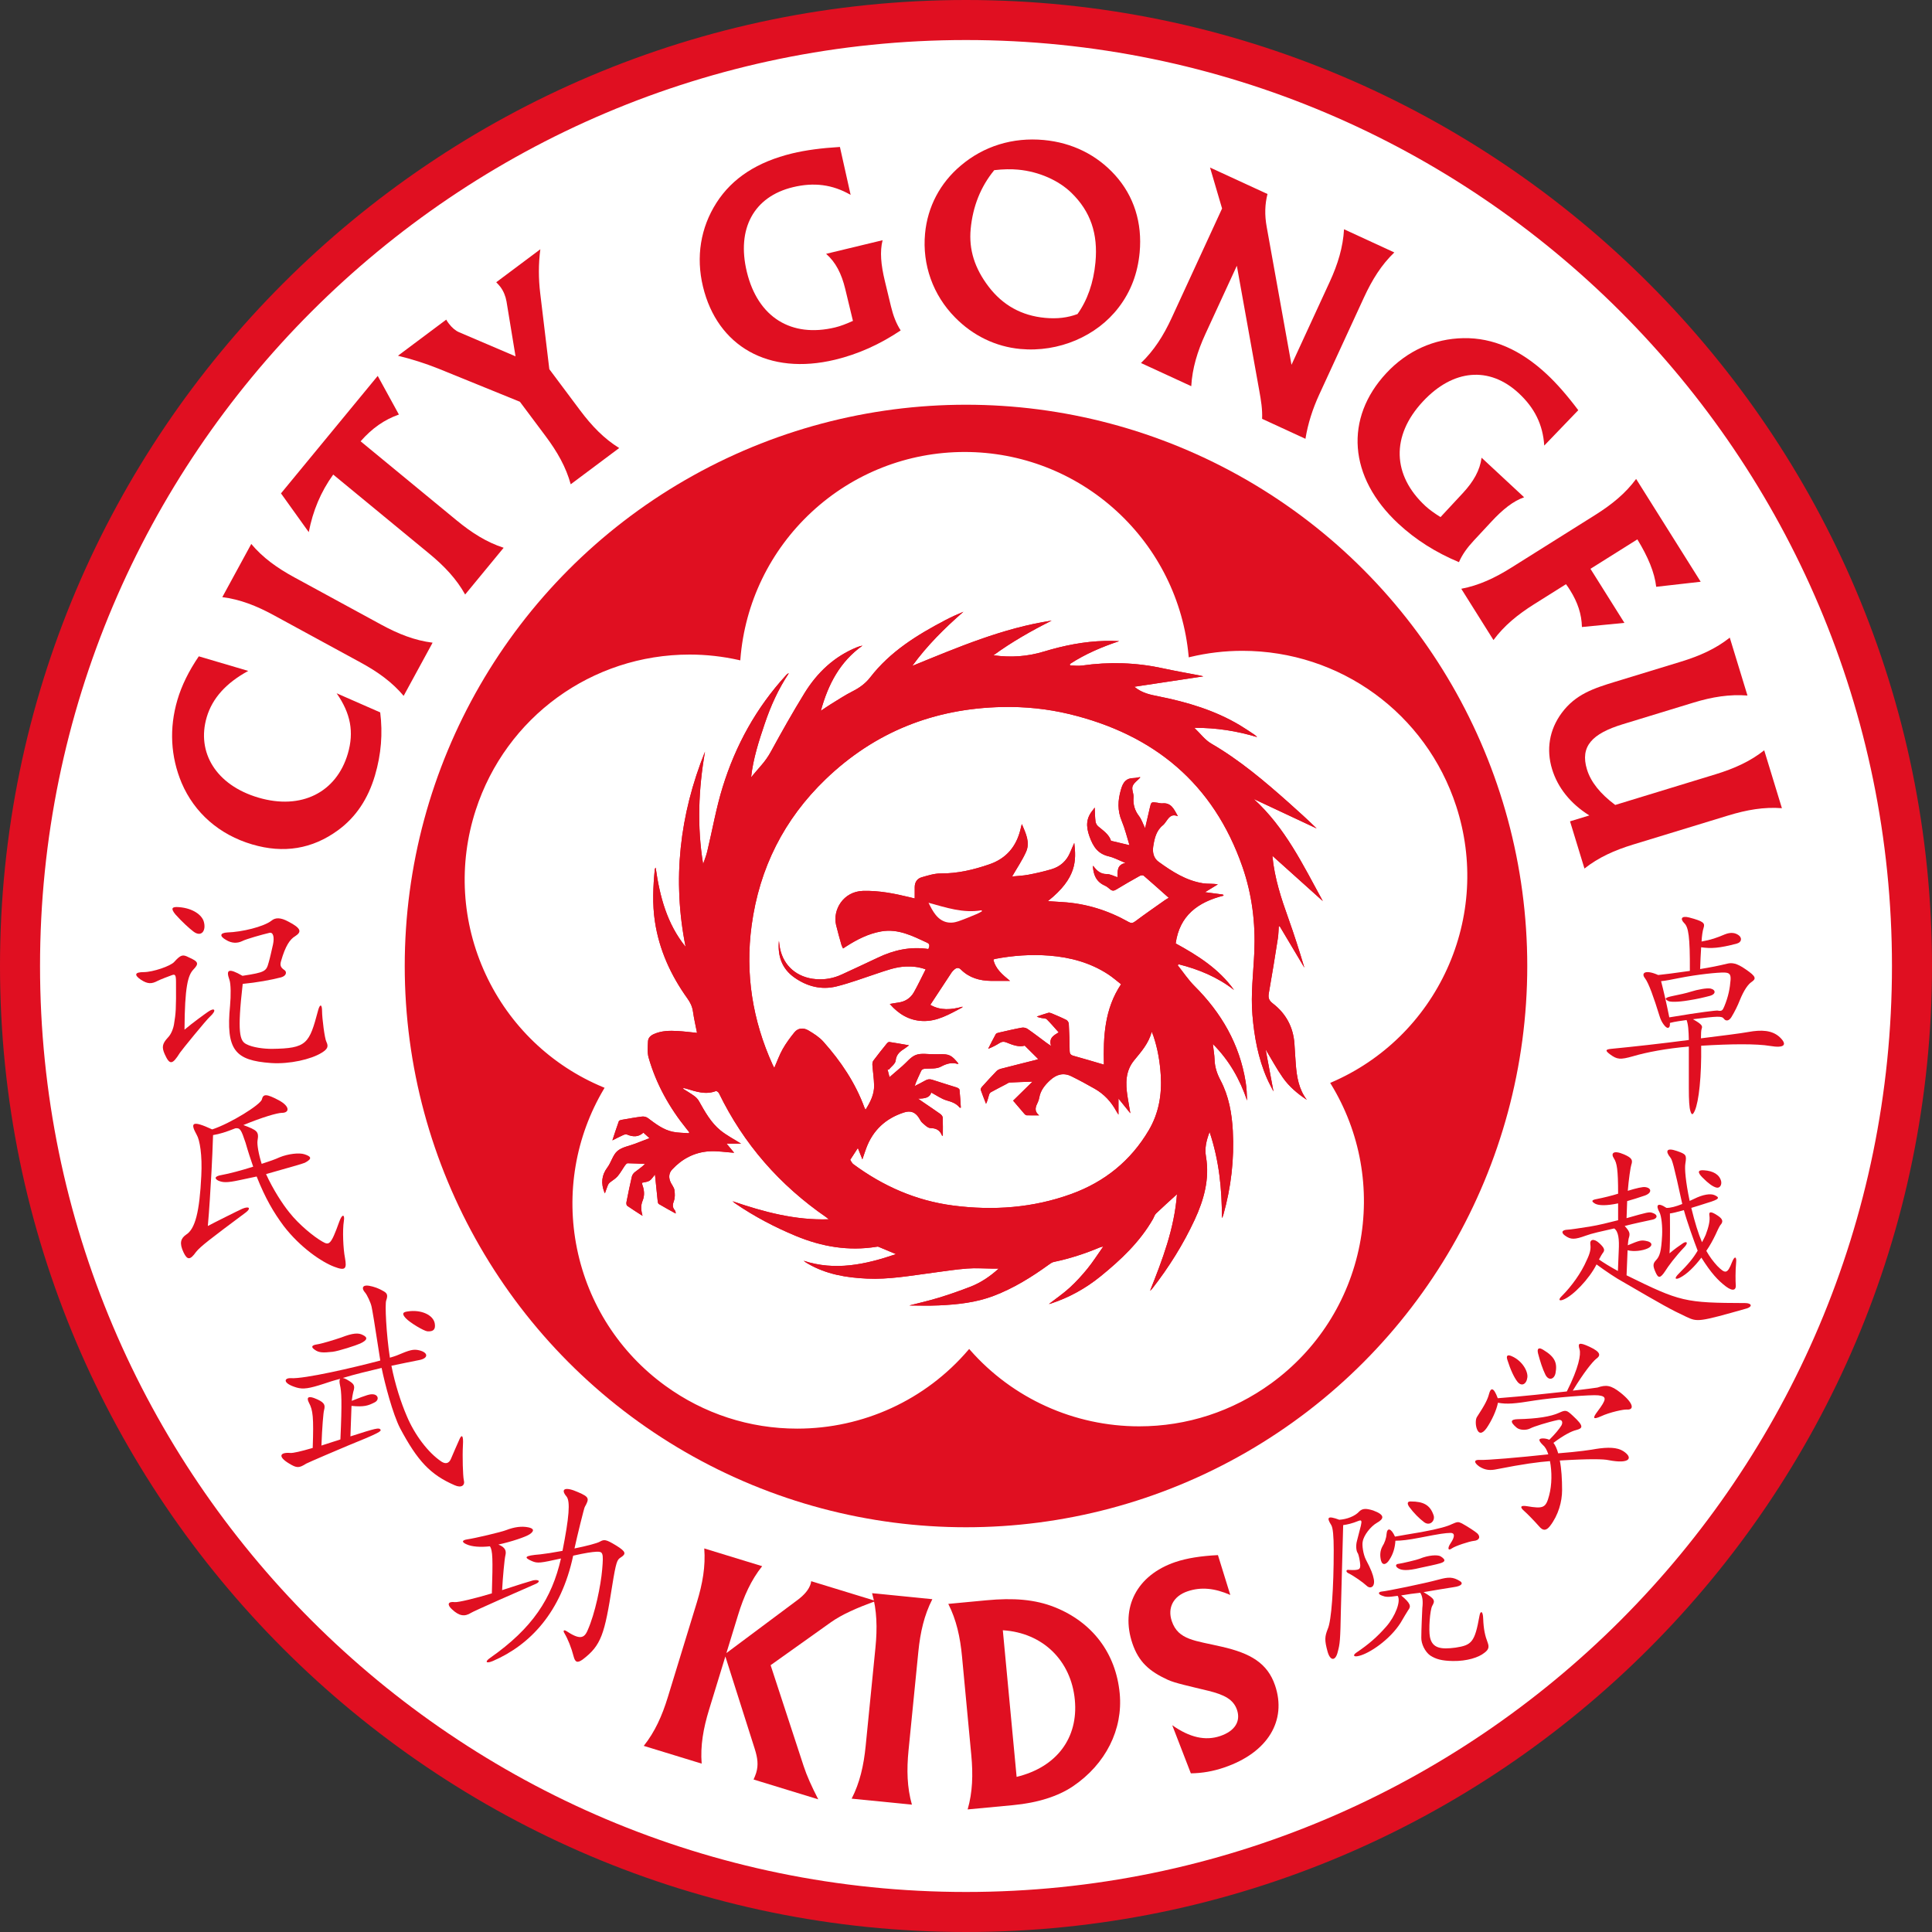 <?xml version="1.0" encoding="utf-8"?>
<!-- Generator: Adobe Illustrator 16.0.4, SVG Export Plug-In . SVG Version: 6.00 Build 0)  -->
<!DOCTYPE svg PUBLIC "-//W3C//DTD SVG 1.1//EN" "http://www.w3.org/Graphics/SVG/1.1/DTD/svg11.dtd">
<svg version="1.1" id="Layer_1" xmlns="http://www.w3.org/2000/svg" xmlns:xlink="http://www.w3.org/1999/xlink" x="0px" y="0px"
	 width="300px" height="300px" viewBox="0 0 300 300" enable-background="new 0 0 300 300" xml:space="preserve">
<rect x="0" y="0" width="300" height="300" fill="#333333" stroke="none"/>
<g>
	<g>
		<circle fill="#FFFFFF" cx="150" cy="149.999" r="146.892"/>
		<path fill="#E00F21" d="M150,300C67.29,300,0,232.71,0,149.999C0,67.289,67.29,0,150,0s150,67.289,150,149.999
			C300,232.71,232.71,300,150,300z M150,6.216C70.717,6.216,6.216,70.717,6.216,149.999c0,79.283,64.501,143.785,143.784,143.785
			s143.784-64.502,143.784-143.785C293.784,70.717,229.283,6.216,150,6.216z"/>
	</g>
	<circle fill="#E00F21" cx="150" cy="149.999" r="87.153"/>
	<g>
		<path fill="#E00F21" d="M32.097,111.373c-1.605,5.444,1.441,10.538,8.022,12.479c6.663,1.966,12.115-0.799,13.888-6.811
			c0.995-3.372,0.438-6.274-1.735-9.389l6.765,2.967c0.409,3.256,0.16,6.495-0.811,9.785c-1.078,3.656-2.976,6.497-5.734,8.511
			c-3.999,2.928-8.45,3.646-13.325,2.208c-5.119-1.51-8.977-4.9-10.962-9.549c-1.711-4.081-1.958-8.481-0.652-12.91
			c0.647-2.194,1.76-4.472,3.316-6.75l7.678,2.265C35.127,106.04,32.971,108.407,32.097,111.373z"/>
		<path fill="#E00F21" d="M55.998,102.874l-13.502-7.352c-2.678-1.458-5.221-2.456-7.976-2.799l4.496-8.257
			c1.783,2.127,4.001,3.721,6.68,5.179l13.502,7.351c2.678,1.458,5.221,2.457,7.976,2.799l-4.496,8.258
			C60.895,105.926,58.676,104.331,55.998,102.874z"/>
		<path fill="#E00F21" d="M66.648,85.967L51.741,73.691c-1.937,2.685-3.156,5.631-3.798,8.941l-4.313-6.021l15.022-18.241l3.288,6
			c-2.24,0.788-4.157,2.116-5.945,4.155l14.907,12.276c2.354,1.938,4.661,3.399,7.302,4.257l-5.977,7.258
			C70.878,89.891,69.001,87.905,66.648,85.967z"/>
		<path fill="#E00F21" d="M96.148,69.571L88.62,75.2c-0.733-2.677-2.084-5.05-3.91-7.491l-3.98-5.324l-12.687-5.158
			c-2.031-0.807-4.114-1.471-6.247-1.99l7.494-5.604c0.118,0.229,0.271,0.433,0.397,0.602c0.482,0.645,1.049,1.119,1.59,1.349
			l8.776,3.747l-1.402-8.521c-0.151-0.839-0.463-1.61-0.946-2.254c-0.203-0.271-0.414-0.483-0.651-0.729l6.85-5.122
			c-0.3,2.286-0.294,4.556-0.019,6.834l1.415,11.789l4.767,6.375C91.893,66.144,93.788,68.111,96.148,69.571z"/>
		<path fill="#E00F21" d="M129.671,55.856c-10.336,2.491-18.28-2.086-20.514-11.352c-1.112-4.611-0.375-9.146,2.092-13.01
			c2.467-3.862,6.393-6.378,11.787-7.678c2.06-0.496,4.507-0.825,7.386-0.996l1.663,7.442c-2.832-1.627-5.706-1.979-8.959-1.196
			c-6.054,1.46-8.777,6.43-7.159,13.143c1.708,7.083,6.92,10.271,13.715,8.633c0.824-0.198,1.741-0.551,2.762-1.015l-1.191-4.941
			c-0.576-2.389-1.485-4.174-2.975-5.471l8.771-2.114c-0.446,1.764-0.258,3.81,0.348,6.321l0.953,3.954
			c0.347,1.44,0.819,2.678,1.509,3.731C136.596,53.489,133.254,54.992,129.671,55.856z"/>
		<path fill="#E00F21" d="M148.295,49.286c-3.419-3.466-5.106-8.174-4.653-13.021c0.389-4.174,2.35-7.861,5.534-10.541
			c3.558-3.027,8.069-4.435,12.917-3.982c4.385,0.409,8.207,2.298,11.059,5.455c2.929,3.251,4.241,7.413,3.812,12.009
			c-0.304,3.246-1.376,6.081-3.264,8.541c-3.392,4.446-9.287,7.001-15.273,6.441C154.633,53.834,151.091,52.142,148.295,49.286z
			 M170.102,40.733c0.414-4.427-0.75-7.896-3.753-10.812c-1.95-1.883-4.968-3.271-8.256-3.577c-1.054-0.099-2.289-0.087-3.708,0.079
			c-2.11,2.567-3.333,5.643-3.66,9.142c-0.3,3.204,0.621,6.097,2.78,8.936c2.198,2.884,5.107,4.517,8.775,4.858
			c1.855,0.174,3.489-0.014,5.031-0.593C168.827,46.653,169.803,43.938,170.102,40.733z"/>
		<path fill="#E00F21" d="M187.2,51.806c-1.276,2.77-2.064,5.391-2.222,8.161l-7.808-3.597c2.004-1.921,3.484-4.223,4.76-6.992
			l7.833-17l-1.871-6.363l8.923,4.111c-0.404,1.586-0.465,3.235-0.121,5.119l3.848,21.402l5.937-12.885
			c1.276-2.769,2.064-5.39,2.222-8.161l7.808,3.597c-2.004,1.921-3.446,4.241-4.722,7.01l-6.929,15.039
			c-1.045,2.27-1.769,4.547-2.149,6.89l-6.73-3.102c0.067-1.461-0.168-2.875-0.444-4.4l-3.479-19.367L187.2,51.806z"/>
		<path fill="#E00F21" d="M217.13,81.312c-7.785-7.237-8.358-16.386-1.871-23.364c3.229-3.474,7.416-5.364,11.997-5.441
			c4.582-0.077,8.845,1.806,12.908,5.583c1.551,1.441,3.177,3.3,4.909,5.604l-5.284,5.497c-0.208-3.259-1.501-5.849-3.952-8.127
			c-4.559-4.238-10.205-3.763-14.904,1.293c-4.959,5.334-4.738,11.438,0.38,16.196c0.62,0.577,1.419,1.146,2.37,1.742l3.46-3.723
			c1.672-1.799,2.658-3.542,2.916-5.499l6.606,6.142c-1.716,0.602-3.317,1.889-5.076,3.78l-2.768,2.978
			c-1.01,1.086-1.78,2.162-2.276,3.319C222.926,85.775,219.828,83.821,217.13,81.312z"/>
		<path fill="#E00F21" d="M257.174,91.119c-0.257-2.24-1.271-4.653-2.926-7.366l-7.281,4.573l5.271,8.394l-6.598,0.643
			c-0.04-1.976-0.659-3.838-1.83-5.702c-0.204-0.323-0.406-0.646-0.645-0.946l-4.914,3.086c-2.582,1.622-4.697,3.351-6.346,5.586
			l-5-7.963c2.729-0.514,5.205-1.668,7.787-3.29l13.021-8.177c2.582-1.622,4.698-3.351,6.345-5.586l10.025,15.962L257.174,91.119z"
			/>
		<path fill="#E00F21" d="M241.009,119.441c-0.928-3.037-0.449-6.106,1.493-8.736c2.163-2.92,4.986-3.827,8.347-4.854l10.166-3.106
			c2.916-0.892,5.41-2.008,7.583-3.734l2.748,8.99c-2.768-0.217-5.471,0.211-8.387,1.103l-10.975,3.354
			c-4.779,1.46-6.651,3.449-5.562,7.014c0.594,1.944,2.036,3.762,4.389,5.522l15.552-4.753c2.917-0.892,5.41-2.008,7.583-3.734
			l2.748,8.99c-2.768-0.217-5.458,0.252-8.375,1.144l-14.702,4.492c-2.916,0.892-5.409,2.008-7.583,3.734l-2.24-7.33l2.997-0.916
			C243.836,124.777,241.876,122.276,241.009,119.441z"/>
	</g>
	<g>
		<path fill="#E00F21" d="M103.704,263.518l4.504-14.702c0.894-2.916,1.364-5.607,1.149-8.375l8.991,2.754
			c-1.729,2.173-2.848,4.666-3.741,7.582l-1.812,5.912l11.028-8.228c1.092-0.817,1.782-1.625,2.068-2.558
			c0.037-0.121,0.034-0.255,0.071-0.376l10.044,3.077c-2.936,1.051-5.295,2.099-6.994,3.307l-9.35,6.659l5.126,15.659
			c0.478,1.476,1.243,3.173,2.27,5.17l-10.043-3.078c0.152-0.352,0.304-0.704,0.403-1.027c0.373-1.214,0.225-2.323-0.226-3.745
			l-4.557-14.334l-2.532,8.264c-0.894,2.915-1.364,5.606-1.148,8.375l-8.991-2.756C101.692,268.926,102.811,266.434,103.704,263.518
			z"/>
		<path fill="#E00F21" d="M134.419,271.126l1.521-15.298c0.302-3.035,0.232-5.765-0.523-8.438l9.356,0.931
			c-1.267,2.471-1.872,5.134-2.174,8.169l-1.521,15.299c-0.301,3.033-0.232,5.765,0.523,8.436l-9.356-0.931
			C133.512,276.825,134.117,274.161,134.419,271.126z"/>
		<path fill="#E00F21" d="M150.822,272.534l-1.44-15.304c-0.285-3.037-0.876-5.702-2.131-8.179l5.945-0.561
			c4.131-0.389,7.514-0.153,10.608,1.087c5.835,2.343,9.478,7.146,10.064,13.387c0.524,5.564-2.158,10.963-7.276,14.423
			c-2.281,1.532-5.417,2.552-9.296,2.916l-7.041,0.664C151.024,278.299,151.107,275.569,150.822,272.534z M166.901,263.961
			c-0.572-6.072-4.937-10.425-11.183-10.815l2.142,22.768C164.139,274.386,167.452,269.82,166.901,263.961z"/>
		<path fill="#E00F21" d="M182.024,267.89c2.701,1.902,5.127,2.465,7.454,1.678c2.286-0.774,3.202-2.292,2.604-4.057
			c-0.558-1.646-2.008-2.361-4.449-2.965c-3.069-0.748-5.188-1.191-6.302-1.709c-2.859-1.312-4.514-2.763-5.493-5.649
			c-1.876-5.534,0.655-10.597,6.672-12.635c1.765-0.599,3.972-0.945,6.61-1.078l1.919,6.189c-2.416-1.059-4.545-1.274-6.631-0.568
			c-2.245,0.761-3.146,2.588-2.454,4.631c1.005,2.969,3.657,3.009,7.787,3.979c4.411,1.01,7.07,2.523,8.252,6.012
			c1.835,5.415-1.071,10.425-7.93,12.749c-1.685,0.571-3.37,0.875-5.15,0.896L182.024,267.89z"/>
	</g>
	<g>
		<path fill="#FFFFFF" d="M226.299,125.15c-5.702-17.547-23.911-27.536-41.55-23.303c-1.648-17.858-16.669-31.845-34.959-31.845
			c-18.451,0-33.576,14.23-35.001,32.316c-17.495-3.952-35.437,6.012-41.088,23.407c-5.702,17.547,3.158,36.33,19.917,43.272
			c-9.164,15.419-5.232,35.562,9.564,46.312c14.927,10.844,35.529,8.221,47.312-5.57c11.831,13.479,32.203,15.965,47,5.214
			c14.926-10.843,18.798-31.247,9.322-46.717C223.292,161.152,231.951,142.545,226.299,125.15z"/>
		<path fill="#E00F21" d="M123.79,222.2c-7.48,0-14.643-2.332-20.714-6.742c-7.163-5.204-12.078-12.846-13.838-21.516
			c-1.736-8.548-0.273-17.366,4.118-24.856c-8.087-3.406-14.576-9.674-18.284-17.67c-3.757-8.104-4.306-17.246-1.544-25.746
			c4.741-14.591,18.226-24.394,33.556-24.394c2.527,0,5.063,0.276,7.542,0.82c0.741-8.745,4.698-16.854,11.157-22.851
			c6.544-6.077,15.071-9.424,24.008-9.424c8.854,0,17.322,3.293,23.843,9.272c6.429,5.895,10.428,13.889,11.277,22.528
			c2.626-0.613,5.318-0.925,8.003-0.925c15.331,0,28.817,9.804,33.559,24.396c2.735,8.421,2.22,17.491-1.452,25.541
			c-3.62,7.936-9.986,14.209-17.941,17.687c4.541,7.51,6.105,16.396,4.405,25.044c-1.723,8.765-6.653,16.483-13.883,21.736
			c-6.071,4.409-13.234,6.741-20.713,6.741c0,0,0,0,0,0c-10.106,0-19.712-4.308-26.391-11.826
			C143.799,217.763,134.078,222.2,123.79,222.2z M107.084,101.64c-15.173,0-28.52,9.702-33.211,24.143
			c-2.734,8.412-2.191,17.462,1.528,25.481c3.699,7.977,10.193,14.216,18.286,17.568l0.193,0.08l-0.107,0.18
			c-4.428,7.451-5.913,16.25-4.181,24.778c1.743,8.581,6.607,16.145,13.697,21.295c6.009,4.365,13.098,6.672,20.501,6.672
			c10.251,0,19.934-4.452,26.566-12.214l0.136-0.159l0.138,0.158c6.615,7.536,16.186,11.859,26.257,11.859
			c7.403,0,14.492-2.308,20.5-6.673c7.156-5.198,12.036-12.838,13.741-21.512c1.696-8.628,0.11-17.493-4.467-24.964l-0.109-0.179
			l0.192-0.082c7.961-3.425,14.335-9.67,17.946-17.587c3.634-7.967,4.145-16.944,1.437-25.278
			c-4.693-14.442-18.041-24.146-33.214-24.146c-2.726,0-5.458,0.324-8.121,0.963l-0.204,0.05l-0.019-0.209
			c-0.796-8.63-4.767-16.621-11.181-22.503c-6.454-5.918-14.834-9.178-23.598-9.178c-8.845,0-17.284,3.313-23.762,9.328
			c-6.443,5.983-10.371,14.088-11.059,22.821l-0.016,0.209l-0.204-0.046C112.232,101.928,109.653,101.64,107.084,101.64z"/>
	</g>
	<g>
		<path fill="#E00F21" d="M132.003,180.128c0.39-0.601,0.779-1.202,1.208-1.863c0.238,0.597,0.453,1.133,0.702,1.756
			c0.219-0.635,0.394-1.182,0.592-1.718c1.044-2.816,3.029-4.645,5.871-5.564c1.009-0.325,1.731-0.062,2.315,0.835
			c0.17,0.262,0.298,0.578,0.527,0.771c0.387,0.33,0.836,0.812,1.265,0.82c0.92,0.016,1.479,0.352,1.797,1.175
			c0.006,0.017,0.07,0.009,0.125,0.013c0-0.939,0.021-1.88-0.018-2.816c-0.008-0.196-0.203-0.438-0.379-0.564
			c-0.884-0.632-1.791-1.231-2.688-1.844c-0.205-0.14-0.406-0.285-0.761-0.534c1.069,0.002,1.836-0.17,2.043-0.947
			c0.837,0.441,1.579,0.985,2.408,1.225c0.786,0.226,1.487,0.462,2.007,1.108c0.017,0.021,0.073,0.012,0.182,0.024
			c-0.062-0.94-0.107-1.872-0.205-2.798c-0.014-0.132-0.266-0.29-0.437-0.345c-1.251-0.404-2.516-0.769-3.761-1.189
			c-0.417-0.141-0.747-0.107-1.117,0.107c-0.536,0.312-1.099,0.576-1.65,0.862c0.272-0.836,0.646-1.536,0.964-2.261
			c0.165-0.374,0.394-0.427,0.771-0.443c0.783-0.034,1.67,0.043,2.316-0.301c0.864-0.46,1.649-0.709,2.585-0.443
			c0.046,0.014,0.104-0.021,0.167-0.035c-1.09-1.345-1.438-1.509-3.057-1.462c-0.251,0.006-0.501-0.003-0.752,0.002
			c-0.94,0.014-1.965-0.198-2.795,0.109c-0.809,0.299-1.419,1.133-2.117,1.733c-0.639,0.55-1.277,1.101-1.988,1.714
			c-0.125-0.487-0.22-0.861-0.316-1.236c0.062,0.028,0.125,0.057,0.187,0.085c0.379-0.467,1.029-0.908,1.082-1.412
			c0.106-1.023,0.74-1.461,1.459-1.923c0.172-0.11,0.33-0.244,0.611-0.457c-1.099-0.189-2.074-0.37-3.054-0.516
			c-0.117-0.018-0.296,0.127-0.389,0.243c-0.709,0.878-1.417,1.758-2.092,2.662c-0.127,0.17-0.161,0.453-0.145,0.678
			c0.076,1.061,0.248,2.119,0.265,3.18c0.022,1.369-0.575,2.551-1.328,3.755c-0.089-0.166-0.137-0.23-0.164-0.304
			c-1.415-3.864-3.672-7.215-6.388-10.261c-0.636-0.712-1.499-1.26-2.335-1.752c-0.733-0.431-1.58-0.413-2.165,0.312
			c-0.664,0.819-1.299,1.681-1.817,2.596c-0.512,0.909-0.862,1.906-1.304,2.914c-0.103-0.196-0.186-0.34-0.254-0.489
			c-3.133-6.906-4.281-14.13-3.263-21.643c1.205-8.879,5.028-16.487,11.5-22.703c7.644-7.345,16.839-10.972,27.398-11.202
			c3.524-0.076,7.022,0.275,10.446,1.101c13.117,3.167,22.366,10.768,26.865,23.699c1.493,4.287,2.046,8.73,1.848,13.266
			c-0.143,3.253-0.567,6.497-0.292,9.765c0.286,3.394,0.889,6.708,2.262,9.846c0.3,0.687,0.666,1.344,1.007,2.023
			c-0.412-2.205-0.815-4.37-1.219-6.531c0.899,1.491,1.699,2.995,2.67,4.377c0.978,1.392,2.279,2.497,3.721,3.444
			c-1.243-1.638-1.554-3.548-1.708-5.503c-0.083-1.062-0.138-2.126-0.21-3.188c-0.178-2.59-1.319-4.701-3.357-6.265
			c-0.646-0.495-0.741-0.918-0.612-1.645c0.502-2.816,0.95-5.641,1.395-8.467c0.096-0.612,0.097-1.24,0.143-1.861
			c0.048-0.006,0.094-0.012,0.142-0.018c1.278,2.145,2.556,4.289,3.833,6.434c-0.765-2.562-1.574-5.104-2.472-7.616
			c-1.118-3.126-2.167-6.262-2.496-9.759c2.653,2.384,5.242,4.707,7.83,7.031c-3.072-5.614-5.852-11.424-10.729-15.854
			c3.256,1.526,6.512,3.052,9.766,4.576c-1.394-1.366-2.833-2.668-4.283-3.959c-3.798-3.379-7.667-6.657-12.093-9.227
			c-0.954-0.555-1.661-1.531-2.61-2.437c3.452-0.02,6.628,0.497,9.749,1.437c-0.153-0.165-0.311-0.301-0.483-0.415
			c-0.715-0.471-1.422-0.958-2.156-1.397c-3.923-2.354-8.238-3.626-12.681-4.515c-1.274-0.255-2.532-0.485-3.746-1.489
			c3.65-0.55,7.147-1.076,10.714-1.614c-0.257-0.061-0.456-0.116-0.657-0.155c-1.865-0.36-3.74-0.681-5.596-1.087
			c-4.172-0.911-8.361-1.038-12.585-0.435c-0.606,0.086-1.238-0.01-1.858-0.021c-0.006-0.076-0.013-0.151-0.019-0.227
			c2.374-1.546,4.96-2.648,7.645-3.542c-0.749-0.035-1.479-0.049-2.207-0.033c-3.241,0.077-6.396,0.715-9.479,1.649
			c-2.563,0.777-5.132,0.957-7.833,0.576c2.865-2.09,5.905-3.808,9.035-5.382c-7.604,1.159-14.596,4.164-21.645,7.035
			c2.288-3.154,5.019-5.861,7.941-8.408c-0.966,0.402-1.911,0.833-2.829,1.314c-4.374,2.294-8.538,4.864-11.625,8.856
			c-0.721,0.933-1.642,1.623-2.714,2.161c-1.173,0.587-2.273,1.323-3.396,2.007c-0.494,0.302-0.966,0.64-1.571,1.042
			c1.136-4.138,2.978-7.643,6.465-10.121c-0.305,0.055-0.579,0.139-0.844,0.245c-3.55,1.435-6.195,3.943-8.167,7.145
			c-1.816,2.951-3.522,5.975-5.181,9.017c-0.453,0.832-0.975,1.567-1.591,2.262c-0.516,0.583-1.009,1.185-1.513,1.778
			c0.317-2.898,1.2-5.614,2.114-8.321c0.919-2.728,2.086-5.338,3.749-7.841c-0.168,0.075-0.211,0.084-0.239,0.108
			c-0.076,0.071-0.146,0.149-0.217,0.225c-4.612,5.03-7.827,10.881-9.828,17.36c-1.008,3.261-1.59,6.652-2.389,9.98
			c-0.159,0.664-0.423,1.304-0.64,1.955c-0.964-5.87-0.711-11.667,0.289-17.45c-3.94,9.81-5.101,19.893-3.007,30.308
			c-2.897-3.578-4.017-7.812-4.653-12.308c-0.077,0.136-0.126,0.187-0.132,0.239c-0.266,2.711-0.392,5.426,0.017,8.13
			c0.664,4.409,2.466,8.349,5.045,11.95c0.449,0.626,0.757,1.262,0.866,2.036c0.155,1.103,0.411,2.193,0.629,3.311
			c-1.034-0.102-2.004-0.229-2.979-0.285c-1.254-0.072-2.503-0.062-3.695,0.461c-0.531,0.231-0.915,0.587-0.939,1.141
			c-0.038,0.845-0.129,1.742,0.097,2.534c1.177,4.109,3.229,7.771,5.913,11.088c0.133,0.166,0.268,0.329,0.401,0.494
			c-0.027,0.05-0.053,0.101-0.08,0.151c-0.828-0.068-1.672-0.053-2.479-0.223c-1.49-0.312-2.674-1.234-3.866-2.127
			c-0.23-0.172-0.598-0.276-0.883-0.241c-1.076,0.133-2.146,0.329-3.215,0.515c-0.15,0.026-0.376,0.103-0.415,0.211
			c-0.339,0.938-0.644,1.892-1.003,2.975c0.661-0.328,1.158-0.592,1.67-0.822c0.177-0.079,0.428-0.157,0.584-0.091
			c0.911,0.383,1.776,0.438,2.563-0.285c0.324,0.295,0.598,0.544,0.944,0.857c-0.797,0.308-1.513,0.583-2.228,0.858
			c-0.934,0.36-2.04,0.524-2.754,1.139c-0.714,0.616-0.954,1.749-1.55,2.544c-0.924,1.229-1.008,2.486-0.474,3.856
			c0.014,0.034,0.033,0.067,0.086,0.168c0.164-0.457,0.299-0.87,0.461-1.272c0.057-0.142,0.157-0.283,0.274-0.381
			c0.406-0.336,0.892-0.599,1.229-0.991c0.445-0.518,0.771-1.139,1.167-1.704c0.097-0.138,0.266-0.326,0.399-0.324
			c0.901,0.012,1.801,0.067,2.702,0.11c-0.523,0.515-1.084,0.872-1.601,1.282c-0.205,0.164-0.392,0.432-0.45,0.683
			c-0.308,1.321-0.58,2.65-0.84,3.981c-0.034,0.177,0.003,0.47,0.119,0.551c0.775,0.542,1.581,1.042,2.375,1.556
			c-0.215-0.82-0.311-1.558,0.018-2.348c0.331-0.798,0.267-1.637-0.037-2.451c-0.046-0.124-0.049-0.263-0.061-0.331
			c0.426-0.108,0.853-0.123,1.166-0.319c0.322-0.205,0.532-0.585,0.851-0.958c0.145,1.432,0.274,2.757,0.418,4.082
			c0.018,0.172,0.057,0.42,0.173,0.488c0.863,0.514,1.748,0.992,2.627,1.482c-0.002-0.248-0.056-0.41-0.157-0.531
			c-0.378-0.451-0.33-0.866-0.124-1.417c0.19-0.505,0.164-1.133,0.087-1.686c-0.054-0.389-0.352-0.746-0.542-1.116
			c-0.396-0.775-0.36-1.5,0.195-2.096c1.542-1.656,3.457-2.659,5.708-2.811c1.292-0.086,2.604,0.137,3.911,0.222
			c-0.327-0.393-0.691-0.832-1.174-1.411c0.86,0,1.557,0,2.251,0c-1.103-0.697-2.229-1.273-3.19-2.051
			c-1.502-1.216-2.423-2.908-3.361-4.567c-0.175-0.312-0.452-0.591-0.742-0.801c-0.55-0.4-1.143-0.74-1.771-1.14
			c0.133-0.044,0.174-0.072,0.209-0.066c0.123,0.022,0.245,0.051,0.364,0.087c1.496,0.451,2.981,0.981,4.572,0.37
			c0.106-0.04,0.398,0.162,0.473,0.313c3.837,7.912,9.44,14.294,16.664,19.275c0.136,0.094,0.253,0.213,0.378,0.321
			c-5.165,0.169-10.005-1.116-14.929-2.804c0.227,0.182,0.319,0.267,0.421,0.336c2.961,2.021,6.114,3.685,9.425,5.057
			c4.021,1.667,8.162,2.377,12.498,1.682c0.101-0.017,0.221-0.042,0.308-0.007c0.86,0.353,1.715,0.719,2.737,1.149
			c-4.806,1.634-9.475,2.628-14.35,1.026c0.219,0.186,0.45,0.323,0.682,0.459c2.826,1.644,5.94,2.165,9.141,2.312
			c3.425,0.159,6.787-0.453,10.162-0.898c1.795-0.236,3.588-0.523,5.392-0.661c1.328-0.104,2.67-0.002,4.006,0.008
			c0.26,0.002,0.519,0,0.911,0c-1.376,1.251-2.794,2.193-4.395,2.814c-1.613,0.627-3.249,1.202-4.904,1.706
			c-1.606,0.489-3.249,0.86-4.58,1.205c1.343,0,2.975,0.062,4.6-0.014c2.885-0.131,5.756-0.437,8.483-1.473
			c3.108-1.182,5.908-2.922,8.592-4.862c0.232-0.166,0.487-0.354,0.757-0.411c2.462-0.513,4.84-1.284,7.156-2.258
			c0.119-0.051,0.25-0.067,0.53-0.14c-0.873,1.234-1.6,2.388-2.453,3.438c-0.854,1.051-1.777,2.061-2.774,2.973
			c-0.979,0.896-2.089,1.649-3.217,2.524c0.171-0.043,0.252-0.058,0.328-0.082c2.829-0.935,5.391-2.351,7.703-4.229
			c3.149-2.557,6.075-5.316,8.124-8.877c0.166-0.289,0.254-0.651,0.482-0.871c1.017-0.977,2.071-1.912,3.252-2.992
			c-0.414,5.379-2.266,10.187-4.176,14.983c0.147-0.107,0.259-0.229,0.36-0.359c2.576-3.311,4.793-6.853,6.56-10.653
			c1.436-3.088,2.348-6.348,1.763-9.779c-0.231-1.362,0.047-2.499,0.556-3.863c1.488,4.447,1.922,8.873,1.916,13.373
			c0.116-0.174,0.175-0.346,0.224-0.52c1.197-4.26,1.707-8.606,1.469-13.02c-0.146-2.722-0.622-5.414-1.913-7.856
			c-0.542-1.026-0.884-2.039-0.92-3.191c-0.025-0.769-0.164-1.535-0.268-2.448c2.562,2.565,4.206,5.508,5.316,8.783
			c-0.036-0.98-0.071-1.944-0.223-2.89c-0.946-5.867-3.771-10.728-7.943-14.89c-0.973-0.972-1.743-2.145-2.606-3.224
			c0.049-0.053,0.098-0.103,0.147-0.155c3.111,0.785,6.034,1.986,8.599,3.992c-2.362-3.311-5.69-5.381-9.061-7.229
			c0.597-4.337,3.468-6.431,7.452-7.425c-0.042-0.055-0.085-0.111-0.127-0.168c-0.863-0.113-1.725-0.227-2.77-0.364
			c0.773-0.471,1.381-0.841,1.989-1.212c-0.791-0.147-1.549-0.053-2.276-0.163c-2.64-0.409-4.823-1.825-6.927-3.346
			c-0.757-0.546-0.973-1.446-0.83-2.375c0.192-1.246,0.458-2.469,1.527-3.319c0.146-0.114,0.253-0.278,0.369-0.428
			c0.466-0.6,0.806-1.411,1.936-0.953c-0.609-1.091-1.031-2.129-2.417-1.997c-0.243,0.021-0.497-0.057-0.745-0.094
			c-0.984-0.146-0.982-0.147-1.202,0.808c-0.237,1.03-0.479,2.06-0.729,3.145c-0.34-0.694-0.552-1.368-0.956-1.896
			c-0.673-0.883-0.928-1.808-0.841-2.904c0.045-0.562-0.317-1.208-0.152-1.697c0.177-0.522,0.764-0.902,1.17-1.348
			c0.01-0.011,0.001-0.039,0.001-0.093c-0.333,0.052-0.66,0.146-0.987,0.149c-1.2,0.019-1.649,0.635-1.984,1.785
			c-0.497,1.703-0.561,3.257,0.129,4.906c0.502,1.198,0.8,2.48,1.193,3.735c-0.969-0.23-1.871-0.445-2.866-0.681
			c-0.292-0.967-1.187-1.569-2.005-2.251c-0.206-0.173-0.369-0.484-0.403-0.751c-0.085-0.67-0.086-1.35-0.127-2.162
			c-0.14,0.199-0.189,0.284-0.252,0.357c-1.092,1.272-1.132,2.546-0.544,4.164c0.578,1.59,1.296,2.665,2.989,3.06
			c0.833,0.194,1.612,0.627,2.583,1.019c-1.399,0.314-1.184,1.333-1.246,2.219c-0.589-0.187-1.124-0.495-1.656-0.49
			c-0.988,0.008-1.549-0.538-2.072-1.228c-0.017-0.023-0.068-0.021-0.08-0.024c0.062,1.339,0.51,2.45,1.842,3.039
			c0.301,0.132,0.568,0.356,0.822,0.57c0.314,0.268,0.575,0.279,0.944,0.053c1.212-0.74,2.446-1.444,3.687-2.137
			c0.158-0.089,0.477-0.119,0.59-0.022c1.297,1.115,2.569,2.261,3.886,3.432c-0.231,0.145-0.412,0.241-0.579,0.358
			c-1.551,1.097-3.116,2.176-4.635,3.313c-0.371,0.278-0.626,0.302-0.994,0.094c-3.196-1.803-6.612-2.877-10.286-3.098
			c-0.733-0.044-1.467-0.095-2.276-0.146c4.527-3.588,4.414-6.342,4.107-9.042c-0.208,0.475-0.426,0.946-0.621,1.426
			c-0.556,1.372-1.564,2.269-2.962,2.675c-1.158,0.338-2.34,0.613-3.528,0.836c-0.865,0.164-1.755,0.194-2.541,0.275
			c0.734-1.277,1.559-2.487,2.154-3.8c0.667-1.473-0.006-2.844-0.64-4.335c-0.072,0.239-0.092,0.298-0.107,0.358
			c-0.035,0.142-0.066,0.285-0.1,0.427c-0.642,2.676-2.181,4.545-4.83,5.459c-2.461,0.851-4.951,1.438-7.585,1.423
			c-0.976-0.006-1.967,0.319-2.925,0.589c-0.707,0.198-1.083,0.757-1.093,1.514c-0.007,0.576-0.001,1.153-0.001,1.778
			c-0.334-0.082-0.594-0.146-0.855-0.208c-2.358-0.571-4.724-1.034-7.178-0.966c-3.055,0.088-4.73,2.95-4.175,5.292
			c0.247,1.034,0.544,2.058,0.829,3.081c0.052,0.188,0.159,0.36,0.253,0.566c0.219-0.142,0.375-0.242,0.532-0.344
			c1.666-1.064,3.408-1.952,5.378-2.301c2.646-0.47,4.897,0.709,7.17,1.761c0.447,0.206,0.343,0.593,0.167,0.969
			c-2.787-0.414-5.374,0.159-7.862,1.353c-1.845,0.886-3.709,1.728-5.563,2.594c-1.278,0.597-2.612,0.844-4.021,0.734
			c-2.921-0.228-5.045-2.037-5.598-4.806c-0.076-0.378-0.108-0.765-0.16-1.147c-0.223,2.325,0.441,4.314,2.389,5.692
			c1.965,1.39,4.194,1.971,6.544,1.39c2.121-0.526,4.18-1.305,6.259-1.992c1.487-0.492,2.955-1.049,4.547-1.101
			c0.978-0.031,1.936,0.046,3.043,0.44c-0.636,1.25-1.187,2.436-1.832,3.569c-0.522,0.917-1.361,1.45-2.429,1.592
			c-0.405,0.053-0.807,0.134-1.305,0.217c1.377,1.585,3.016,2.548,5.049,2.643c2.317,0.107,4.241-1.08,6.201-2.103
			c0.019-0.01,0.017-0.059,0.034-0.119c-1.726,0.483-3.416,0.632-4.996-0.287c1.116-1.7,2.211-3.374,3.316-5.042
			c0.114-0.173,0.274-0.316,0.431-0.454c0.329-0.285,0.667-0.323,0.998,0.009c1.293,1.293,2.91,1.742,4.681,1.769
			c0.942,0.012,1.885,0.002,2.952,0.002c-1.17-0.966-2.256-1.844-2.582-3.307c0.122-0.055,0.176-0.093,0.235-0.104
			c2.806-0.534,5.628-0.738,8.482-0.512c3.26,0.261,6.334,1.095,9.094,2.896c0.708,0.462,1.345,1.026,2.012,1.542
			c-2.565,3.851-2.771,8.105-2.663,12.484c-1.645-0.481-3.181-0.944-4.729-1.37c-0.44-0.121-0.587-0.325-0.591-0.78
			c-0.011-1.4-0.057-2.801-0.131-4.198c-0.01-0.207-0.197-0.495-0.383-0.59c-0.744-0.376-1.516-0.7-2.285-1.023
			c-0.161-0.069-0.37-0.123-0.526-0.079c-0.598,0.168-1.184,0.381-1.775,0.575c0.259,0.144,0.519,0.186,0.777,0.238
			c0.263,0.053,0.61,0.03,0.772,0.19c0.642,0.64,1.227,1.335,1.848,2.027c-0.655,0.433-1.59,0.791-1.184,2.112
			c-0.334-0.229-0.505-0.338-0.669-0.459c-0.991-0.732-1.968-1.488-2.981-2.189c-0.235-0.162-0.612-0.243-0.892-0.192
			c-1.191,0.22-2.371,0.498-3.551,0.767c-0.175,0.041-0.415,0.104-0.487,0.233c-0.418,0.748-0.795,1.52-1.186,2.282
			c0.664-0.255,1.236-0.557,1.783-0.902c0.347-0.221,0.649-0.251,1.042-0.089c0.967,0.396,1.952,0.771,2.854,0.501
			c0.752,0.747,1.419,1.411,2.103,2.091c-0.122,0.04-0.253,0.095-0.391,0.129c-1.801,0.456-3.606,0.9-5.404,1.369
			c-0.248,0.065-0.518,0.191-0.692,0.371c-0.771,0.795-1.518,1.615-2.259,2.438c-0.108,0.121-0.232,0.344-0.191,0.466
			c0.25,0.731,0.545,1.446,0.825,2.167c0.242-0.483,0.336-0.951,0.471-1.404c0.045-0.154,0.164-0.328,0.299-0.403
			c0.761-0.421,1.537-0.817,2.31-1.22c0.2-0.104,0.402-0.267,0.611-0.279c1.124-0.064,2.25-0.089,3.522-0.134
			c-1.04,1.022-2.017,1.98-3.007,2.952c0.602,0.706,1.167,1.376,1.743,2.038c0.089,0.104,0.224,0.227,0.342,0.232
			c0.592,0.024,1.185,0.01,1.953,0.01c-0.87-0.714-0.508-1.386-0.19-2.067c0.096-0.206,0.167-0.433,0.206-0.657
			c0.196-1.154,0.876-1.987,1.714-2.752c0.985-0.896,2.067-1.188,3.277-0.591c1.234,0.607,2.446,1.265,3.642,1.948
			c1.449,0.829,2.548,2.018,3.343,3.486c0.07,0.131,0.156,0.251,0.328,0.528c0-0.915,0-1.648,0-2.499
			c0.639,0.79,1.199,1.483,1.846,2.284c-0.167-0.985-0.323-1.823-0.451-2.665c-0.298-1.965-0.327-3.882,1.028-5.544
			c1.079-1.323,2.24-2.592,2.744-4.449c0.128,0.317,0.195,0.467,0.248,0.621c0.68,1.991,1.022,4.051,1.153,6.139
			c0.189,3.005-0.318,5.908-1.852,8.514c-2.796,4.754-6.874,8.042-12.047,9.918c-5.953,2.157-12.103,2.604-18.348,1.791
			c-5.738-0.747-10.876-3.007-15.51-6.438c-0.203-0.151-0.309-0.432-0.46-0.65L132.003,180.128z"/>
		<path fill-rule="evenodd" clip-rule="evenodd" fill="#E00F21" d="M132.026,180.109c0.152,0.219,0.258,0.499,0.46,0.65
			c4.634,3.432,9.772,5.691,15.51,6.438c6.245,0.812,12.395,0.366,18.348-1.791c5.174-1.876,9.251-5.164,12.047-9.918
			c1.534-2.605,2.041-5.509,1.852-8.514c-0.131-2.088-0.474-4.147-1.153-6.139c-0.053-0.154-0.12-0.304-0.248-0.621
			c-0.503,1.857-1.665,3.126-2.744,4.449c-1.354,1.662-1.326,3.579-1.028,5.544c0.128,0.842,0.284,1.68,0.451,2.665
			c-0.647-0.801-1.207-1.494-1.846-2.284c0,0.851,0,1.584,0,2.499c-0.172-0.277-0.258-0.397-0.328-0.528
			c-0.795-1.469-1.894-2.657-3.343-3.486c-1.196-0.684-2.408-1.341-3.642-1.948c-1.21-0.598-2.292-0.306-3.277,0.591
			c-0.838,0.765-1.518,1.598-1.714,2.752c-0.039,0.225-0.11,0.451-0.206,0.657c-0.318,0.682-0.68,1.354,0.19,2.067
			c-0.768,0-1.361,0.015-1.953-0.01c-0.118-0.006-0.253-0.129-0.342-0.232c-0.576-0.662-1.141-1.332-1.743-2.038
			c0.99-0.972,1.967-1.93,3.007-2.952c-1.272,0.045-2.398,0.069-3.522,0.134c-0.208,0.013-0.411,0.176-0.611,0.279
			c-0.773,0.402-1.549,0.799-2.31,1.22c-0.135,0.075-0.254,0.249-0.299,0.403c-0.135,0.453-0.229,0.921-0.471,1.404
			c-0.28-0.721-0.576-1.436-0.825-2.167c-0.042-0.122,0.083-0.345,0.191-0.466c0.741-0.823,1.487-1.644,2.259-2.438
			c0.175-0.18,0.445-0.306,0.692-0.371c1.798-0.469,3.603-0.913,5.404-1.369c0.137-0.034,0.269-0.089,0.391-0.129
			c-0.684-0.68-1.351-1.344-2.103-2.091c-0.902,0.27-1.887-0.104-2.854-0.501c-0.393-0.162-0.695-0.132-1.042,0.089
			c-0.546,0.346-1.119,0.647-1.783,0.902c0.391-0.763,0.768-1.534,1.186-2.282c0.072-0.13,0.312-0.192,0.487-0.233
			c1.181-0.269,2.36-0.547,3.551-0.767c0.28-0.051,0.657,0.03,0.892,0.192c1.014,0.701,1.99,1.457,2.981,2.189
			c0.164,0.121,0.335,0.23,0.669,0.459c-0.406-1.321,0.529-1.68,1.184-2.112c-0.621-0.692-1.206-1.388-1.848-2.027
			c-0.162-0.16-0.509-0.138-0.772-0.19c-0.258-0.053-0.518-0.095-0.777-0.238c0.591-0.194,1.177-0.407,1.775-0.575
			c0.157-0.044,0.365,0.01,0.526,0.079c0.769,0.323,1.542,0.647,2.285,1.023c0.186,0.095,0.373,0.383,0.383,0.59
			c0.075,1.397,0.121,2.798,0.131,4.198c0.003,0.455,0.151,0.659,0.591,0.78c1.548,0.426,3.084,0.889,4.729,1.37
			c-0.108-4.379,0.097-8.634,2.663-12.484c-0.667-0.516-1.305-1.08-2.012-1.542c-2.76-1.801-5.834-2.635-9.094-2.896
			c-2.854-0.227-5.677-0.022-8.482,0.512c-0.059,0.011-0.113,0.049-0.235,0.104c0.326,1.463,1.412,2.341,2.582,3.307
			c-1.067,0-2.009,0.01-2.952-0.002c-1.771-0.026-3.388-0.476-4.681-1.769c-0.331-0.332-0.669-0.294-0.998-0.009
			c-0.157,0.138-0.317,0.281-0.431,0.454c-1.105,1.668-2.2,3.342-3.316,5.042c1.581,0.919,3.27,0.771,4.996,0.287
			c-0.017,0.061-0.016,0.109-0.034,0.119c-1.96,1.022-3.884,2.21-6.201,2.103c-2.033-0.095-3.672-1.058-5.049-2.643
			c0.498-0.083,0.899-0.164,1.305-0.217c1.068-0.142,1.907-0.675,2.429-1.592c0.645-1.134,1.196-2.319,1.832-3.569
			c-1.107-0.395-2.066-0.472-3.043-0.44c-1.592,0.052-3.06,0.608-4.547,1.101c-2.079,0.688-4.138,1.466-6.259,1.992
			c-2.35,0.581-4.579,0-6.544-1.39c-1.948-1.378-2.611-3.367-2.389-5.692c0.052,0.383,0.084,0.77,0.16,1.147
			c0.553,2.769,2.677,4.578,5.598,4.806c1.409,0.109,2.744-0.138,4.021-0.734c1.854-0.866,3.718-1.708,5.563-2.594
			c2.488-1.193,5.075-1.767,7.862-1.353c0.175-0.376,0.279-0.763-0.167-0.969c-2.273-1.052-4.524-2.23-7.17-1.761
			c-1.97,0.349-3.712,1.236-5.378,2.301c-0.157,0.102-0.313,0.202-0.532,0.344c-0.094-0.206-0.201-0.378-0.253-0.566
			c-0.285-1.023-0.583-2.047-0.829-3.081c-0.556-2.342,1.12-5.204,4.175-5.292c2.455-0.068,4.82,0.395,7.178,0.966
			c0.261,0.062,0.521,0.126,0.855,0.208c0-0.625-0.006-1.202,0.001-1.778c0.01-0.757,0.386-1.315,1.093-1.514
			c0.958-0.27,1.95-0.595,2.925-0.589c2.634,0.015,5.125-0.572,7.585-1.423c2.649-0.914,4.188-2.783,4.83-5.459
			c0.034-0.142,0.065-0.285,0.1-0.427c0.015-0.061,0.035-0.119,0.107-0.358c0.634,1.491,1.308,2.862,0.64,4.335
			c-0.595,1.312-1.42,2.522-2.154,3.8c0.786-0.081,1.676-0.111,2.541-0.275c1.188-0.223,2.37-0.498,3.528-0.836
			c1.398-0.406,2.406-1.303,2.962-2.675c0.195-0.479,0.413-0.951,0.621-1.425c0.307,2.699,0.42,5.453-4.107,9.041
			c0.81,0.051,1.543,0.102,2.276,0.146c3.674,0.221,7.09,1.295,10.286,3.098c0.367,0.208,0.623,0.185,0.994-0.094
			c1.519-1.138,3.083-2.217,4.635-3.313c0.167-0.117,0.348-0.214,0.579-0.358c-1.317-1.171-2.589-2.316-3.886-3.432
			c-0.113-0.097-0.432-0.066-0.59,0.022c-1.24,0.692-2.475,1.396-3.687,2.137c-0.369,0.227-0.629,0.215-0.944-0.053
			c-0.254-0.214-0.521-0.438-0.822-0.57c-1.332-0.589-1.78-1.7-1.842-3.039c0.012,0.004,0.063,0.001,0.08,0.024
			c0.523,0.689,1.083,1.235,2.072,1.228c0.532-0.005,1.067,0.304,1.656,0.49c0.062-0.886-0.154-1.904,1.246-2.219
			c-0.971-0.392-1.75-0.824-2.583-1.019c-1.692-0.395-2.411-1.47-2.989-3.06c-0.588-1.618-0.547-2.892,0.544-4.164
			c0.063-0.073,0.112-0.158,0.252-0.357c0.042,0.812,0.042,1.492,0.127,2.162c0.034,0.267,0.197,0.578,0.403,0.751
			c0.818,0.682,1.713,1.284,2.005,2.251c0.996,0.235,1.897,0.45,2.866,0.681c-0.393-1.255-0.691-2.537-1.193-3.735
			c-0.69-1.649-0.626-3.203-0.129-4.906c0.335-1.15,0.784-1.767,1.984-1.785c0.327-0.004,0.654-0.098,0.987-0.149
			c0,0.054,0.009,0.082-0.001,0.093c-0.406,0.445-0.993,0.825-1.17,1.348c-0.166,0.489,0.197,1.135,0.152,1.697
			c-0.087,1.097,0.168,2.021,0.841,2.904c0.404,0.527,0.616,1.201,0.956,1.896c0.251-1.085,0.493-2.114,0.729-3.145
			c0.22-0.955,0.217-0.954,1.202-0.808c0.248,0.037,0.502,0.115,0.745,0.094c1.386-0.132,1.808,0.906,2.417,1.997
			c-1.13-0.458-1.47,0.354-1.936,0.953c-0.116,0.149-0.223,0.313-0.369,0.428c-1.069,0.851-1.335,2.073-1.527,3.319
			c-0.144,0.929,0.073,1.829,0.83,2.375c2.104,1.521,4.288,2.937,6.927,3.346c0.727,0.11,1.486,0.016,2.276,0.163
			c-0.608,0.371-1.216,0.741-1.989,1.212c1.045,0.138,1.907,0.251,2.77,0.364c0.042,0.057,0.085,0.113,0.127,0.168
			c-3.984,0.994-6.855,3.088-7.452,7.425c3.371,1.849,6.699,3.919,9.061,7.229c-2.565-2.006-5.488-3.207-8.599-3.992
			c-0.049,0.053-0.098,0.103-0.147,0.155c0.863,1.079,1.633,2.252,2.606,3.224c4.171,4.162,6.997,9.022,7.943,14.89
			c0.152,0.945,0.187,1.909,0.223,2.89c-1.111-3.275-2.755-6.218-5.316-8.783c0.104,0.913,0.243,1.68,0.268,2.448
			c0.036,1.152,0.378,2.165,0.92,3.191c1.291,2.442,1.767,5.135,1.913,7.856c0.238,4.413-0.272,8.76-1.469,13.02
			c-0.049,0.174-0.107,0.346-0.224,0.52c0.006-4.5-0.428-8.926-1.916-13.373c-0.508,1.364-0.787,2.501-0.556,3.863
			c0.585,3.432-0.328,6.691-1.763,9.779c-1.767,3.801-3.984,7.343-6.56,10.653c-0.101,0.13-0.213,0.252-0.36,0.359
			c1.91-4.797,3.763-9.604,4.176-14.983c-1.182,1.08-2.236,2.016-3.252,2.992c-0.229,0.22-0.317,0.582-0.482,0.871
			c-2.049,3.561-4.975,6.32-8.124,8.877c-2.312,1.878-4.874,3.294-7.703,4.229c-0.076,0.024-0.157,0.039-0.328,0.082
			c1.128-0.875,2.239-1.628,3.217-2.524c0.997-0.912,1.92-1.922,2.774-2.973c0.853-1.05,1.58-2.203,2.453-3.438
			c-0.28,0.072-0.412,0.089-0.53,0.14c-2.316,0.974-4.693,1.745-7.156,2.258c-0.27,0.057-0.525,0.245-0.757,0.411
			c-2.684,1.94-5.484,3.681-8.592,4.862c-2.728,1.036-5.598,1.342-8.483,1.473c-1.625,0.075-3.257,0.014-4.6,0.014
			c1.331-0.345,2.974-0.716,4.58-1.205c1.655-0.504,3.291-1.079,4.904-1.706c1.6-0.621,3.019-1.563,4.395-2.814
			c-0.393,0-0.651,0.002-0.911,0c-1.336-0.01-2.678-0.111-4.006-0.008c-1.804,0.138-3.597,0.425-5.392,0.661
			c-3.375,0.445-6.736,1.058-10.162,0.898c-3.201-0.147-6.315-0.669-9.141-2.312c-0.231-0.136-0.462-0.273-0.682-0.459
			c4.875,1.602,9.543,0.607,14.35-1.026c-1.021-0.431-1.877-0.797-2.737-1.149c-0.087-0.035-0.207-0.01-0.308,0.007
			c-4.335,0.695-8.477-0.015-12.498-1.682c-3.312-1.372-6.464-3.035-9.425-5.057c-0.102-0.069-0.194-0.154-0.421-0.336
			c4.923,1.688,9.764,2.973,14.929,2.804c-0.125-0.108-0.243-0.228-0.378-0.321c-7.224-4.981-12.826-11.363-16.664-19.275
			c-0.074-0.151-0.367-0.354-0.473-0.313c-1.59,0.611-3.076,0.081-4.572-0.37c-0.12-0.036-0.241-0.064-0.364-0.087
			c-0.035-0.006-0.077,0.022-0.209,0.066c0.628,0.399,1.221,0.739,1.771,1.14c0.29,0.21,0.567,0.489,0.742,0.801
			c0.938,1.659,1.858,3.352,3.361,4.567c0.961,0.777,2.088,1.354,3.19,2.051c-0.695,0-1.392,0-2.251,0
			c0.482,0.579,0.847,1.019,1.174,1.411c-1.308-0.085-2.62-0.308-3.911-0.222c-2.251,0.151-4.166,1.154-5.708,2.811
			c-0.555,0.596-0.591,1.32-0.195,2.096c0.189,0.37,0.487,0.728,0.542,1.116c0.077,0.553,0.104,1.181-0.087,1.686
			c-0.207,0.551-0.255,0.966,0.124,1.417c0.101,0.121,0.155,0.283,0.157,0.531c-0.879-0.49-1.764-0.969-2.627-1.482
			c-0.116-0.068-0.155-0.316-0.173-0.488c-0.144-1.325-0.273-2.65-0.418-4.082c-0.319,0.373-0.529,0.753-0.851,0.958
			c-0.313,0.196-0.74,0.211-1.166,0.319c0.012,0.068,0.015,0.207,0.061,0.331c0.304,0.814,0.368,1.653,0.037,2.451
			c-0.329,0.79-0.233,1.527-0.018,2.348c-0.795-0.514-1.601-1.014-2.375-1.556c-0.115-0.081-0.153-0.374-0.119-0.551
			c0.26-1.331,0.532-2.66,0.84-3.981c0.058-0.251,0.245-0.519,0.45-0.683c0.517-0.41,1.078-0.768,1.601-1.282
			c-0.901-0.043-1.801-0.099-2.702-0.11c-0.133-0.002-0.302,0.187-0.399,0.324c-0.396,0.565-0.721,1.187-1.167,1.704
			c-0.337,0.393-0.823,0.655-1.229,0.991c-0.117,0.098-0.217,0.239-0.274,0.381c-0.162,0.402-0.297,0.815-0.461,1.272
			c-0.053-0.101-0.072-0.134-0.086-0.168c-0.534-1.37-0.45-2.628,0.474-3.856c0.596-0.795,0.836-1.928,1.55-2.544
			c0.714-0.614,1.82-0.778,2.754-1.139c0.715-0.275,1.43-0.551,2.228-0.858c-0.346-0.313-0.621-0.562-0.944-0.857
			c-0.787,0.723-1.652,0.668-2.563,0.285c-0.156-0.066-0.407,0.012-0.584,0.091c-0.512,0.23-1.009,0.494-1.67,0.822
			c0.359-1.083,0.665-2.036,1.003-2.975c0.039-0.108,0.265-0.185,0.415-0.211c1.07-0.186,2.139-0.382,3.215-0.515
			c0.285-0.035,0.652,0.069,0.883,0.241c1.192,0.893,2.376,1.815,3.866,2.127c0.807,0.17,1.651,0.154,2.479,0.223
			c0.027-0.051,0.053-0.102,0.08-0.151c-0.134-0.165-0.269-0.328-0.401-0.494c-2.685-3.316-4.736-6.979-5.913-11.088
			c-0.226-0.792-0.135-1.689-0.097-2.534c0.025-0.554,0.409-0.909,0.939-1.141c1.192-0.523,2.441-0.533,3.695-0.461
			c0.975,0.056,1.946,0.184,2.979,0.285c-0.218-1.117-0.475-2.208-0.629-3.311c-0.109-0.774-0.417-1.41-0.866-2.036
			c-2.579-3.602-4.381-7.541-5.045-11.95c-0.408-2.704-0.282-5.419-0.017-8.13c0.006-0.053,0.055-0.104,0.132-0.239
			c0.636,4.496,1.756,8.729,4.653,12.308c-2.093-10.415-0.933-20.498,3.007-30.308c-1,5.783-1.252,11.58-0.289,17.45
			c0.216-0.651,0.48-1.291,0.64-1.955c0.798-3.328,1.381-6.72,2.389-9.98c2.001-6.479,5.216-12.33,9.828-17.36
			c0.07-0.075,0.141-0.153,0.217-0.225c0.027-0.024,0.071-0.033,0.239-0.108c-1.663,2.503-2.83,5.113-3.749,7.841
			c-0.914,2.707-1.797,5.423-2.114,8.321c0.504-0.594,0.998-1.195,1.513-1.778c0.616-0.694,1.138-1.43,1.591-2.262
			c1.659-3.042,3.365-6.065,5.181-9.017c1.973-3.201,4.618-5.71,8.167-7.145c0.265-0.106,0.54-0.19,0.844-0.245
			c-3.487,2.479-5.329,5.983-6.465,10.121c0.604-0.402,1.077-0.74,1.571-1.042c1.123-0.684,2.223-1.42,3.396-2.007
			c1.073-0.538,1.993-1.229,2.714-2.161c3.087-3.992,7.251-6.562,11.625-8.856c0.917-0.481,1.863-0.912,2.829-1.314
			c-2.922,2.547-5.653,5.254-7.941,8.408c7.049-2.871,14.042-5.876,21.645-7.035c-3.13,1.574-6.17,3.292-9.035,5.382
			c2.701,0.381,5.27,0.201,7.833-0.576c3.083-0.935,6.238-1.572,9.479-1.649c0.729-0.016,1.458-0.002,2.207,0.033
			c-2.684,0.894-5.271,1.996-7.645,3.542c0.006,0.075,0.013,0.15,0.019,0.227c0.62,0.012,1.252,0.107,1.858,0.021
			c4.224-0.604,8.413-0.477,12.585,0.435c1.855,0.406,3.731,0.727,5.596,1.087c0.201,0.039,0.399,0.095,0.657,0.155
			c-3.567,0.538-7.064,1.064-10.714,1.614c1.213,1.004,2.472,1.234,3.746,1.489c4.442,0.889,8.757,2.161,12.681,4.515
			c0.734,0.439,1.441,0.927,2.156,1.397c0.173,0.114,0.331,0.25,0.483,0.415c-3.121-0.939-6.297-1.456-9.749-1.437
			c0.949,0.905,1.656,1.882,2.61,2.437c4.426,2.569,8.295,5.848,12.093,9.227c1.45,1.291,2.889,2.593,4.283,3.959
			c-3.254-1.524-6.51-3.05-9.766-4.576c4.877,4.43,7.658,10.239,10.729,15.854c-2.588-2.324-5.176-4.647-7.83-7.031
			c0.329,3.497,1.378,6.633,2.496,9.759c0.897,2.512,1.707,5.054,2.472,7.616c-1.278-2.145-2.556-4.289-3.833-6.434
			c-0.047,0.006-0.094,0.012-0.142,0.018c-0.045,0.621-0.046,1.249-0.143,1.861c-0.445,2.826-0.893,5.65-1.395,8.467
			c-0.129,0.727-0.034,1.149,0.612,1.645c2.038,1.563,3.179,3.675,3.357,6.265c0.073,1.062,0.127,2.127,0.21,3.188
			c0.154,1.955,0.465,3.865,1.708,5.503c-1.442-0.947-2.744-2.053-3.721-3.444c-0.971-1.382-1.771-2.886-2.67-4.377
			c0.404,2.161,0.807,4.326,1.219,6.531c-0.341-0.68-0.707-1.337-1.007-2.023c-1.373-3.138-1.976-6.452-2.262-9.846
			c-0.275-3.268,0.149-6.512,0.292-9.765c0.198-4.535-0.355-8.979-1.848-13.266c-4.499-12.932-13.748-20.532-26.865-23.699
			c-3.424-0.825-6.922-1.177-10.446-1.101c-10.559,0.23-19.754,3.857-27.398,11.202c-6.471,6.216-10.295,13.824-11.5,22.703
			c-1.018,7.513,0.13,14.736,3.263,21.643c0.068,0.149,0.151,0.293,0.254,0.489c0.442-1.008,0.792-2.005,1.304-2.914
			c0.518-0.915,1.153-1.776,1.817-2.596c0.585-0.725,1.431-0.742,2.165-0.312c0.836,0.492,1.699,1.04,2.335,1.752
			c2.716,3.046,4.973,6.396,6.388,10.261c0.027,0.073,0.075,0.138,0.164,0.304c0.753-1.204,1.35-2.386,1.328-3.755
			c-0.018-1.061-0.189-2.119-0.265-3.18c-0.016-0.225,0.018-0.508,0.145-0.678c0.675-0.904,1.383-1.784,2.092-2.662
			c0.093-0.116,0.271-0.261,0.389-0.243c0.98,0.146,1.955,0.326,3.054,0.516c-0.281,0.213-0.438,0.347-0.611,0.457
			c-0.719,0.462-1.354,0.899-1.459,1.923c-0.052,0.504-0.702,0.945-1.082,1.412c-0.062-0.028-0.124-0.057-0.187-0.085
			c0.096,0.375,0.191,0.749,0.316,1.236c0.711-0.613,1.349-1.164,1.988-1.714c0.697-0.601,1.308-1.435,2.117-1.733
			c0.831-0.308,1.855-0.096,2.795-0.109c0.251-0.005,0.501,0.004,0.752-0.002c1.619-0.047,1.967,0.117,3.057,1.462
			c-0.063,0.015-0.122,0.049-0.167,0.035c-0.937-0.266-1.722-0.017-2.585,0.443c-0.646,0.344-1.533,0.267-2.316,0.301
			c-0.376,0.017-0.606,0.069-0.771,0.443c-0.317,0.725-0.692,1.425-0.964,2.261c0.552-0.286,1.115-0.551,1.65-0.862
			c0.371-0.215,0.701-0.248,1.117-0.107c1.246,0.421,2.51,0.785,3.761,1.189c0.171,0.055,0.423,0.213,0.437,0.345
			c0.097,0.926,0.143,1.857,0.205,2.798c-0.109-0.013-0.165-0.003-0.182-0.024c-0.52-0.646-1.221-0.883-2.007-1.108
			c-0.829-0.239-1.57-0.783-2.408-1.225c-0.207,0.777-0.974,0.949-2.043,0.947c0.355,0.249,0.556,0.395,0.761,0.534
			c0.897,0.612,1.804,1.212,2.688,1.844c0.176,0.127,0.371,0.368,0.379,0.564c0.04,0.937,0.018,1.877,0.018,2.816
			c-0.055-0.004-0.119,0.004-0.125-0.013c-0.318-0.823-0.876-1.159-1.797-1.175c-0.429-0.009-0.877-0.49-1.265-0.82
			c-0.229-0.193-0.356-0.51-0.527-0.771c-0.584-0.897-1.306-1.16-2.315-0.835c-2.842,0.92-4.827,2.748-5.871,5.564
			c-0.198,0.536-0.373,1.083-0.592,1.718c-0.249-0.623-0.463-1.159-0.702-1.756c-0.428,0.661-0.818,1.263-1.208,1.863
			c-0.07-1.287-0.028-2.592-0.237-3.856c-0.313-1.888-1.346-3.482-2.382-5.059c-0.163-0.249-0.275-0.561-0.312-0.855
			c-0.097-0.779-0.141-1.566-0.206-2.352c-0.065-0.015-0.129-0.03-0.195-0.047c-0.155,2.55-1.312,4.679-2.735,6.718
			c1.733,2.032,3.619,3.824,5.698,5.413C131.719,180.155,131.893,180.105,132.026,180.109z M152.474,141.505
			c-0.016-0.053-0.031-0.105-0.046-0.158c-2.863,0.492-5.518-0.419-8.245-1.163c0.329,0.67,0.661,1.318,1.107,1.874
			c0.925,1.151,2.143,1.479,3.533,0.997c0.982-0.341,1.939-0.755,2.903-1.149C151.986,141.798,152.225,141.641,152.474,141.505z"/>
		<path fill-rule="evenodd" clip-rule="evenodd" fill="#E00F21" d="M132.026,180.109c-0.133-0.004-0.307,0.046-0.393-0.02
			c-2.079-1.589-3.965-3.381-5.698-5.413c1.422-2.039,2.58-4.168,2.735-6.718c0.065,0.017,0.13,0.032,0.195,0.047
			c0.065,0.785,0.108,1.572,0.206,2.352c0.037,0.295,0.149,0.606,0.312,0.855c1.036,1.576,2.069,3.171,2.382,5.059
			c0.209,1.265,0.167,2.569,0.237,3.856L132.026,180.109z"/>
		<path fill-rule="evenodd" clip-rule="evenodd" fill="#FFFFFF" d="M152.474,141.505c-0.249,0.136-0.488,0.293-0.748,0.4
			c-0.963,0.395-1.92,0.809-2.903,1.149c-1.39,0.482-2.608,0.154-3.533-0.997c-0.447-0.556-0.779-1.204-1.107-1.874
			c2.728,0.744,5.382,1.655,8.245,1.163C152.443,141.399,152.458,141.452,152.474,141.505z"/>
	</g>
	<path fill="#E00F21" d="M27.939,163.475c-1.185,1.896-1.591,1.929-2.369,0.203c-0.474-1.083-0.373-1.625,0.508-2.574
		c0.507-0.507,0.846-1.421,0.948-2.099c0.27-1.657,0.338-2.233,0.304-6.566c0-1.117-0.169-1.186-0.643-1.017
		c-0.305,0.102-1.896,0.712-2.201,0.882c-0.948,0.507-1.557,0.507-2.606-0.17c-1.083-0.744-0.981-1.185,0.44-1.185
		c1.422,0,4.198-0.948,4.739-1.592c1.016-1.116,1.32-1.185,2.234-0.711c1.557,0.679,1.625,0.982,0.711,1.931
		c-0.812,0.88-1.32,2.606-1.354,9.31c1.286-1.084,3.114-2.404,3.656-2.777c1.049-0.743,1.388-0.236,0.305,0.745
		C32.036,158.362,28.176,163.102,27.939,163.475z M30.038,144.651c-0.541-0.404-1.76-1.487-2.809-2.673
		c-0.744-0.915-0.575-1.219,0.576-1.117c2.167,0.169,3.521,1.219,3.825,2.2C32.069,144.482,31.291,145.601,30.038,144.651z
		 M49.943,163.475c-1.625,1.015-4.976,1.793-7.887,1.59c-5.552-0.405-7.008-1.997-6.331-8.937c0.136-1.489,0.136-3.352-0.102-3.994
		c-0.542-1.523-0.203-1.896,2.031-0.61c3.554-0.541,3.69-0.71,4.062-2.063c0.236-0.813,0.405-1.626,0.677-2.811
		c0.237-1.116,0.034-1.963-0.576-1.794c-1.015,0.237-3.588,0.948-4.231,1.287c-0.711,0.338-1.591,0.372-2.506-0.204
		c-1.015-0.575-0.948-1.083,0.237-1.15c2.234-0.067,5.62-0.879,6.838-1.828c0.609-0.507,1.422-0.507,2.607,0.136
		c2.099,1.083,2.064,1.625,1.083,2.268c-0.812,0.474-1.523,1.49-2.2,3.859c-0.204,0.677-0.068,1.016,0.542,1.422
		c0.372,0.271,0.305,0.879-0.542,1.117c-1.557,0.405-3.825,0.812-5.958,1.015c-0.88,7.651-0.439,8.836,0.542,9.345
		c0.982,0.54,2.776,0.744,3.96,0.744c5.485-0.068,5.823-0.779,7.211-5.992c0.271-1.016,0.609-0.981,0.609,0.136
		c0,1.083,0.407,4.299,0.678,4.773C51.026,162.493,50.891,162.898,49.943,163.475z"/>
	<path fill="#E00F21" d="M51.906,196.702c-1.896-0.71-5.248-2.944-7.854-6.33c-1.557-2.098-2.844-4.266-4.198-7.685
		c-0.643,0.137-1.625,0.34-2.708,0.576c-1.896,0.406-2.538,0.373-3.249,0.067c-0.542-0.271-0.711-0.677,0.542-0.88
		c1.151-0.203,3.046-0.711,4.875-1.287c-0.373-1.082-0.779-2.301-1.186-3.723c-0.677-2.032-0.846-2.337-1.59-2.235
		c-1.457,0.576-2.404,0.881-3.454,1.051c-0.067,1.896-0.135,3.757-0.237,5.55c-0.169,3.047-0.339,5.926-0.575,8.565
		c0.88-0.475,4.671-2.369,5.349-2.674c1.151-0.475,1.354-0.034,0.542,0.576c-5.585,4.163-7.041,5.28-7.719,6.127
		c-0.914,1.285-1.354,1.285-1.929,0.101c-0.711-1.49-0.44-2.2,0.373-2.776c1.422-0.879,2.099-3.554,2.369-9.139
		c0.169-3.216-0.237-5.587-0.71-6.365c-1.05-1.895-0.745-2.302,2.403-0.847c2.81-0.913,7.548-3.858,7.718-4.671
		c0.203-0.88,0.745-0.846,2.607,0.137c1.827,0.98,1.658,1.963,0.507,1.963c-0.711,0-3.046,0.677-5.992,1.896
		c2.167,0.812,2.438,1.015,2.201,2.402c-0.102,0.576,0.169,2.133,0.643,3.622c1.151-0.373,2.133-0.711,2.776-1.016
		c1.32-0.541,3.046-0.744,3.859-0.474c1.049,0.338,1.287,0.677,0.067,1.32c-0.372,0.169-2.573,0.777-6.025,1.761
		c1.117,2.437,2.572,4.671,3.622,5.958c1.489,1.895,3.826,3.79,5.146,4.535c1.016,0.576,1.286,0.576,2.606-3.114
		c0.439-1.252,0.88-1.151,0.711-0.102c-0.237,1.456-0.102,4.366,0.169,5.721C53.869,197.007,53.666,197.38,51.906,196.702z"/>
	<path fill="#E00F21" d="M70.595,230.625c-3.758-1.627-5.755-3.758-8.463-8.837c-1.151-2.233-2.369-6.906-2.876-9.377
		c-1.999,0.474-4.13,0.98-6.027,1.558c0.169,0.033,0.373,0.102,0.61,0.237c1.117,0.643,1.354,0.88,1.015,1.929
		c-0.067,0.272-0.169,0.812-0.237,1.389c2.471-0.982,2.844-1.051,3.318-1.016c0.812,0.068,0.981,0.88,0.236,1.253
		c-0.981,0.507-1.659,0.743-3.588,0.542l-0.169,4.738c3.994-1.286,4.435-1.388,4.671-1.05c0.136,0.238-0.068,0.475-5.111,2.505
		c-0.677,0.271-6.127,2.605-6.432,2.777c-1.117,0.711-1.456,0.711-2.674-0.035c-1.693-1.016-1.489-1.759,0.237-1.624
		c0.407,0.033,1.591-0.236,3.453-0.778c0.169-4.808,0.034-5.857-0.576-7.007c-0.406-0.779-0.169-1.084,0.779-0.746
		c1.591,0.609,1.795,1.017,1.558,1.896c-0.103,0.305-0.305,2.709-0.406,5.485c0.879-0.271,1.861-0.611,2.944-0.949
		c0.271-5.89,0.169-7.446-0.067-8.462c-0.102-0.474-0.102-0.778,0.034-0.949c-0.948,0.238-1.794,0.509-2.573,0.778
		c-2.2,0.713-3.148,0.882-4.198,0.575c-2.268-0.676-1.929-1.522-0.88-1.455c2.065,0.136,9.681-1.624,13.879-2.741
		c-0.948-6.194-1.219-7.718-1.354-8.361c-0.135-0.642-0.71-1.861-1.015-2.2c-0.609-0.678-0.372-1.22,0.609-1.05
		c0.779,0.136,1.523,0.406,2.268,0.846c0.61,0.339,0.677,0.679,0.406,1.457c-0.203,0.541,0,5.111,0.576,8.868
		c0.507-0.136,0.846-0.27,1.049-0.338c2.065-0.88,2.606-1.016,3.487-0.812c1.455,0.338,1.49,1.253,0,1.523
		c-1.218,0.236-2.674,0.542-4.299,0.88c0.575,2.911,1.457,5.652,2.404,7.854c1.185,2.809,3.25,5.619,5.382,7.041
		c0.643,0.405,1.151,0.271,1.456-0.438c0.338-0.781,0.981-2.304,1.388-3.183c0.271-0.541,0.576-0.576,0.474,1.082
		c-0.102,1.761,0,4.808,0.135,5.382C72.254,230.657,71.644,231.098,70.595,230.625z M55.937,208.619
		c-0.574,0.272-3.384,1.188-4.298,1.288c-1.523,0.169-2.133,0.134-2.743-0.305c-0.609-0.406-0.575-0.711,0.339-0.848
		c0.711-0.101,2.606-0.676,3.791-1.082c1.727-0.677,2.641-0.745,3.317-0.372C57.122,207.673,57.088,208.079,55.937,208.619z
		 M66.363,206.726c-0.507-0.035-2.708-1.32-3.385-2.065c-0.575-0.643-0.474-0.914,0.305-1.017c2.099-0.339,4.028,0.543,4.232,1.896
		C67.65,206.42,67.311,206.792,66.363,206.726z"/>
	<path fill="#E00F21" d="M73.159,250.434c-1.015,0.643-1.862,0.507-2.979-0.542c-0.745-0.678-0.71-1.252,0.44-1.117
		c0.508,0.067,3.284-0.609,5.755-1.355c0.169-5.314,0.135-6.701-0.305-7.31c-1.489,0.167-2.809,0.065-3.622-0.307
		c-0.779-0.338-0.745-0.642,0.135-0.776c1.185-0.171,5.213-1.117,5.992-1.423c1.32-0.509,2.438-0.644,3.453-0.441
		c0.847,0.17,1.016,0.542,0.204,1.085c-0.61,0.405-2.81,1.149-4.841,1.59c1.117,0.439,1.252,1.017,1.083,1.692
		c-0.136,0.542-0.406,3.453-0.507,5.383c1.93-0.644,4.57-1.456,4.84-1.522c0.982-0.17,1.152,0.236,0.339,0.574
		C80.945,246.912,73.43,250.229,73.159,250.434z M95.061,246.235c-1.185,7.55-1.693,9.241-4.57,11.442
		c-0.846,0.609-1.185,0.44-1.421-0.475c-0.339-1.32-0.88-2.675-1.422-3.588c-0.237-0.373-0.135-0.609,0.305-0.341
		c1.998,1.322,2.742,1.187,3.283-0.1c1.185-2.64,2.065-7.042,2.268-9.444c0.237-2.707,0.102-2.809-0.914-2.776
		c-0.643,0.033-1.625,0.169-3.588,0.61c-1.862,8.767-6.668,13.847-12.457,16.351c-1.117,0.473-1.287,0.101-0.44-0.475
		c6.567-4.604,9.58-9.208,11.001-15.438c-3.215,0.712-3.621,0.779-4.501,0.408c-1.32-0.577-1.219-0.847,1.286-1.05
		c0.677-0.069,1.998-0.271,3.453-0.543c1.016-5.146,1.252-7.717,0.609-8.462c-0.948-1.119-0.271-1.59,1.828-0.645
		c1.727,0.746,1.76,0.982,1.015,2.304c-0.101,0.169-1.184,4.534-1.59,6.43c1.862-0.371,3.521-0.812,3.927-1.049
		c0.676-0.37,0.914-0.406,2.573,0.609c1.524,0.948,1.557,1.286,0.643,1.863C95.839,242.207,95.67,242.442,95.061,246.235z"/>
	<path fill="#E00F21" d="M274.851,162.412c-2.043-0.351-6.065-0.319-10.694-0.031c0.064,4.724-0.352,8.651-0.99,10.088
		c-0.32,0.702-0.479,0.702-0.67,0.096c-0.192-0.543-0.256-1.756-0.256-3.576c0-1.787,0-4.66,0-6.48
		c-3.448,0.288-6.608,0.895-8.652,1.5c-2.011,0.575-2.49,0.511-3.575-0.286c-0.766-0.575-0.766-0.767,0.191-0.862
		c3.32-0.319,7.917-0.83,12.036-1.373c-0.032-1.5-0.096-2.426-0.351-3.097c-0.894,0.128-1.724,0.224-2.586,0.447
		c0.032,0.542-0.096,0.766-0.351,0.766c-0.288,0-0.958-0.798-1.246-1.787c-0.926-3.001-1.692-5.141-2.267-5.907
		c-0.67-0.829,0.032-1.404,2.044-0.511c0.958-0.095,2.458-0.287,4.916-0.638c0.032-5.363-0.224-6.801-0.862-7.407
		c-0.703-0.702-0.416-1.181,0.734-0.894c2.299,0.607,2.49,0.894,2.267,1.597c-0.16,0.447-0.288,1.372-0.319,2.139
		c1.468-0.255,2.362-0.575,3.64-1.117c0.893-0.352,1.595-0.255,2.139,0.159c0.51,0.383,0.479,1.054-0.288,1.276
		c-2.746,0.735-4.054,0.799-5.555,0.575c-0.064,0.926-0.128,2.363-0.16,3.384c1.597-0.255,2.874-0.51,4.183-0.829
		c0.766-0.191,1.501-0.096,2.873,0.861c1.691,1.149,1.661,1.468,0.926,1.979c-0.479,0.319-1.149,1.15-1.852,2.905
		c-0.255,0.671-0.766,1.725-1.277,2.554c-0.384,0.606-0.862,0.671-1.182,0.224c-0.319-0.415-0.924-0.383-4.788,0.097
		c1.531,0.86,1.5,1.085,1.34,1.532c-0.064,0.191-0.096,0.766-0.096,1.436c3.32-0.414,6.162-0.766,7.375-0.988
		c1.946-0.352,3.671-0.32,4.884,0.829C277.565,162.221,277.118,162.796,274.851,162.412z M267.764,151.015
		c-0.958-0.031-4.182,0.288-7.056,0.862c-1.149,0.223-2.043,0.415-2.776,0.479c0.35,1.342,0.797,3.225,1.276,5.619
		c4.948-0.83,7.279-1.086,7.502-1.054c0.639,0.128,0.767,0,1.022-0.606c0.67-1.596,0.893-2.905,0.99-4.15
		C268.786,151.238,268.498,151.048,267.764,151.015z M265.562,154.623c-0.958,0.255-2.043,0.51-3.289,0.702
		c-1.884,0.319-2.937,0.255-3.192,0.127c-0.703-0.351-0.575-0.542,0.669-0.798c0.958-0.191,2.14-0.447,2.811-0.67
		c0.989-0.319,2.521-0.606,3.064-0.479C266.456,153.697,266.456,154.367,265.562,154.623z"/>
	<path fill="#E00F21" d="M261.859,204.479c-2.458-1.149-3.64-1.819-9.897-5.459c-0.894-0.479-2.586-1.596-4.055-2.682
		c-1.116,2.235-3.671,4.916-5.203,5.49c-0.703,0.256-0.703-0.095-0.16-0.606c1.468-1.468,3-3.575,3.831-5.522
		c0.543-1.117,0.671-1.788,0.574-2.458c-0.127-0.766,0.511-1.021,1.405-0.191c0.862,0.798,0.862,1.117,0.511,1.532
		c-0.096,0.128-0.287,0.446-0.575,0.989c0.671,0.479,1.756,1.149,2.937,1.787l0.129-3.127c0.095-1.82-0.033-3.002-0.703-3.48
		c-1.979,0.447-3.479,0.767-4.406,1.117c-1.756,0.638-2.331,0.638-3.224,0c-0.639-0.447-0.542-0.894,0.415-0.926
		c0.511-0.032,1.373-0.159,3.416-0.479c1.373-0.223,2.905-0.605,4.406-0.988v-2.618c-1.787,0.383-2.969,0.352-3.544,0.063
		c-0.606-0.352-0.669-0.575,0.224-0.734c0.989-0.191,2.426-0.543,3.32-0.83c0-3.798-0.192-4.756-0.638-5.459
		c-0.542-0.798-0.128-1.372,1.564-0.639c1.245,0.543,1.373,0.895,1.118,1.628c-0.096,0.224-0.416,2.363-0.542,4.023
		c1.341-0.415,2.33-0.639,2.714-0.575c0.989,0.128,1.085,0.895-0.064,1.309c-1.022,0.352-1.948,0.639-2.745,0.862l-0.096,2.65
		c3.256-0.927,3.511-0.99,3.991-0.831c0.958,0.288,0.798,0.895,0.064,1.055c-1.149,0.255-2.746,0.573-4.342,0.989
		c0.83,0.926,0.863,1.181,0.606,1.979c-0.032,0.158-0.095,0.606-0.127,1.021c1.819-0.767,2.043-0.799,2.714-0.703
		c1.245,0.192,1.149,0.83,0.383,1.182c-0.83,0.384-2.203,0.543-3.129,0.288l-0.159,3.895c8.364,4.118,9.035,4.277,18.42,4.31
		c0.958,0,1.213,0.511,0.255,0.831C263.709,205.31,263.583,205.278,261.859,204.479z M269.521,199.403
		c0.127,0.895-0.383,1.214-1.533,0.352c-1.213-0.926-2.267-2.043-3.799-4.47c-1.021,1.341-2.203,2.555-3.352,3.129
		c-0.638,0.319-0.958,0.16-0.192-0.606c1.469-1.469,2.235-2.362,2.969-3.607c-0.574-1.469-1.693-4.63-2.139-6.289
		c-1.181,0.318-1.788,0.479-2.17,0.51c0.032,3.672,0,5.332-0.064,6.194c0.926-0.767,1.341-1.054,2.139-1.597
		c0.542-0.319,0.797-0.063,0.223,0.575c-1.5,1.563-2.585,3.064-3.001,3.734c-0.83,1.277-1.118,1.117-1.5,0.288
		c-0.479-1.055-0.447-1.405,0.032-1.916c0.607-0.638,0.83-1.404,0.958-3.895c0.064-1.342-0.096-3.001-0.415-3.576
		c-0.607-1.085-0.319-1.596,1.085-0.67c0.575,0.032,1.533-0.224,2.458-0.606c-1.341-6.162-1.564-6.864-1.852-7.216
		c-0.829-1.021-0.574-1.563,0.991-1.021c1.468,0.512,1.563,0.607,1.34,1.979c-0.127,0.702,0.032,2.777,0.67,5.779
		c0.319-0.129,0.543-0.256,0.702-0.32c1.341-0.67,2.522-0.861,3.161-0.574c0.862,0.383,0.798,0.639-1.15,1.213
		c-0.989,0.319-1.787,0.574-2.458,0.767c0.543,2.235,1.085,3.99,1.661,5.331c0.192-0.351,0.415-0.767,0.575-1.149
		c0.447-1.181,0.703-2.202,0.575-3c-0.096-0.543,0.128-0.767,1.309,0.031c0.766,0.511,0.894,0.926,0.383,1.469
		c-0.096,0.096-0.607,1.149-0.767,1.533c-0.351,0.732-0.83,1.627-1.404,2.458c0.543,0.957,1.053,1.627,1.692,2.329
		c1.245,1.246,1.565,1.31,2.298-0.574c0.416-1.053,0.735-0.861,0.638,0.064C269.457,197.264,269.489,199.116,269.521,199.403z
		 M266.487,184.399c-0.542-0.159-1.148-0.575-2.106-1.533c-0.83-0.83-0.766-1.213,0.192-1.148c1.468,0.096,2.426,0.67,2.682,1.691
		C267.381,183.984,267.062,184.559,266.487,184.399z"/>
	<path fill="#E00F21" d="M249.744,226.725c-0.734-0.16-2.81-0.223-7.535,0.062c0.256,1.31,0.352,2.905,0.352,4.598
		c0,1.788-0.575,3.895-1.884,5.585c-0.606,0.77-1.117,0.736-1.691,0.034c-0.767-0.862-1.82-1.947-2.331-2.395
		c-0.67-0.574-0.575-0.894,0.415-0.735c2.618,0.447,2.969,0.255,3.479-1.66c0.447-1.659,0.447-3.703,0.128-5.332
		c-1.724,0.13-4.182,0.447-8.205,1.247c-1.053,0.223-1.82,0.193-2.778-0.415c-0.894-0.64-0.829-1.086,0.128-1.021
		c1.022,0.064,6.162-0.383,10.6-0.864c-0.224-0.7-0.511-1.18-0.862-1.467c-0.352-0.352-0.574-0.638-0.511-0.83
		c0.096-0.223,0.83-0.255,1.533,0.032c0.926-0.927,1.532-1.66,1.884-2.235c0.287-0.575,0.031-0.959-0.575-0.83
		c-1.532,0.32-3.735,1.022-4.214,1.277c-0.638,0.351-1.628,0.319-2.139-0.063c-1.149-0.959-0.958-1.309,0.128-1.343
		c3.033-0.063,5.171-0.413,6.416-0.988c1.054-0.479,1.182-0.447,2.171,0.479c1.724,1.596,1.564,1.915,0.479,2.202
		c-0.67,0.16-1.852,0.734-3.512,1.98c0.288,0.383,0.544,0.925,0.735,1.628c3.256-0.256,5.107-0.543,5.779-0.67
		c2.011-0.32,3.383-0.257,4.309,0.318C253.639,226.34,253.16,227.394,249.744,226.725z M248.595,219.924
		c-1.213,0.544-1.341,0.318-0.574-0.702c1.468-1.949,1.532-2.396,0.16-2.555c-1.022-0.127-7.056,0.352-9.866,0.798
		c-3.128,0.511-4.309,0.607-5.714,0.353c-0.224,1.182-0.99,2.809-1.756,3.927c-0.702,0.99-1.246,0.927-1.533,0.094
		c-0.223-0.638-0.191-1.499,0.033-1.818c1.277-1.947,1.66-2.747,1.884-3.608c0.255-0.957,0.702-1.053,1.341,0.703
		c4.15-0.319,7.79-0.734,10.727-1.054c1.884-3.735,2.203-5.778,1.979-6.513c-0.288-0.958-0.16-1.213,1.565-0.414
		c1.851,0.861,1.691,1.404,0.989,1.883c-0.575,0.479-1.883,2.075-3.607,4.917c1.596-0.16,3.671-0.447,3.831-0.479
		c1.341-0.448,2.075-0.384,3.576,0.798c2.043,1.629,2.203,2.715,0.958,2.619C252.106,218.837,249.967,219.285,248.595,219.924z
		 M235.633,214.562c-0.511-0.64-1.086-1.854-1.564-3.386c-0.223-0.67,0-0.894,0.702-0.574c1.661,0.734,2.523,2.394,2.396,3.287
		C237.038,214.943,236.271,215.358,235.633,214.562z M239.976,213.475c-0.448-0.894-0.831-2.107-1.15-3.32
		c-0.192-0.798,0.128-0.989,0.83-0.542c1.852,1.117,2.171,2.074,1.884,3.607C241.348,214.178,240.486,214.464,239.976,213.475z"/>
	<path fill="#E00F21" d="M211.602,239.372c-0.128,0.511,0.063,1.949,0.479,2.777c0.829,1.564,1.117,2.363,1.244,3.066
		c0.224,1.213-0.542,1.598-1.148,0.99c-0.512-0.48-1.948-1.501-2.747-1.886c-0.51-0.223-0.447-0.638,0.032-0.542
		c1.693,0.095,1.756-0.128,1.756-0.768c-0.031-0.54-0.223-1.627-0.414-1.882c-0.224-0.319-0.288-1.181-0.096-1.854
		c0.224-0.828,0.352-1.403,0.606-2.361c0.192-0.829,0.064-0.893-0.319-0.767c-1.117,0.448-1.756,0.575-2.427,0.672
		c-0.095,3.288-0.319,11.779-0.35,13.024c-0.096,5.013-0.161,5.395-0.48,6.609c-0.351,1.531-1.181,1.501-1.596,0
		c-0.479-1.757-0.447-2.299,0.032-3.511c0.574-1.247,0.926-6.386,0.926-12.229c0-2.234-0.128-3.48-0.383-3.895
		c-0.767-1.214-0.575-1.501,1.245-0.83c1.149-0.064,2.458-0.543,3.128-1.311c0.479-0.445,1.021-0.478,2.139-0.128
		c1.916,0.703,1.66,1.312,0.574,1.918C212.847,237.012,211.762,238.384,211.602,239.372z M230.5,256.644
		c-0.893,0.736-2.745,1.311-4.884,1.278c-1.756-0.032-2.65-0.287-3.543-0.864c-0.798-0.572-1.405-1.819-1.373-2.777
		c0-1.181,0.128-4.02,0.159-4.596c0.128-1.055,0.033-1.82-0.319-2.362c-0.925,0.096-1.916,0.224-2.97,0.415
		c1.501,1.245,1.565,1.692,1.086,2.298c-0.127,0.191-0.767,1.246-1.149,1.915c-1.66,2.649-4.852,4.79-6.48,5.174
		c-0.862,0.223-0.99-0.097-0.447-0.48c1.979-1.34,3.224-2.425,4.661-4.054c1.436-1.627,2.33-3.991,1.788-4.789
		c-1.533,0.225-1.852,0.192-2.427-0.032c-0.638-0.223-0.638-0.575-0.031-0.638c0.638-0.032,6.735-1.277,8.811-1.852
		c1.532-0.416,2.234-0.448,3.352,0.255c0.415,0.256,0.415,0.734-1.054,0.927c-1.372,0.223-2.842,0.447-4.629,0.766
		c1.787,1.054,1.82,1.31,1.341,2.139c-0.352,0.67-0.574,3.702-0.352,4.82c0.352,1.789,1.756,1.948,3.959,1.66
		c2.522-0.383,3.001-0.829,3.735-4.946c0.127-0.802,0.542-0.833,0.575,0.444c0.063,1.661,0.287,2.65,0.702,3.737
		C231.267,255.782,231.14,256.166,230.5,256.644z M228.81,239.275c-0.638,0.065-2.81,0.769-3.352,1.151
		c-0.607,0.445-0.735,0-0.224-0.767c0.766-1.117,0.639-1.661-0.032-1.629c-0.863,0.033-1.437,0.098-4.693,0.734
		c-1.819,0.352-2.905,0.479-3.831,0.479c-0.064,1.084-0.351,2.076-0.925,2.937c-0.416,0.704-1.054,1.021-1.31,0.159
		c-0.191-0.797-0.16-1.531,0.224-2.233c0.319-0.479,0.606-1.277,0.638-1.916c0.096-1.02,0.703-0.925,1.309,0.415
		c0.99-0.192,2.235-0.383,4.087-0.703c2.81-0.51,4.118-0.924,4.693-1.212c0.925-0.416,1.053-0.416,1.628-0.127
		c0.99,0.542,2.074,1.276,2.362,1.53C229.959,238.639,229.704,239.212,228.81,239.275z M223.478,242.788
		c-0.416,0.13-2.043,0.478-2.969,0.67c-1.947,0.48-2.905,0.415-3.448,0.032c-0.415-0.287-0.383-0.637,0.159-0.669
		c0.383-0.033,2.937-0.64,3.193-0.767c1.373-0.574,2.809-0.671,3.289-0.383C224.627,242.246,224.372,242.565,223.478,242.788z
		 M221.147,236.371c-0.767-0.573-1.628-1.436-2.33-2.393c-0.352-0.51-0.288-0.862,0.255-0.832c1.948,0,2.969,0.545,3.511,2.074
		C222.935,236.085,222.073,237.042,221.147,236.371z"/>
</g>
</svg>

